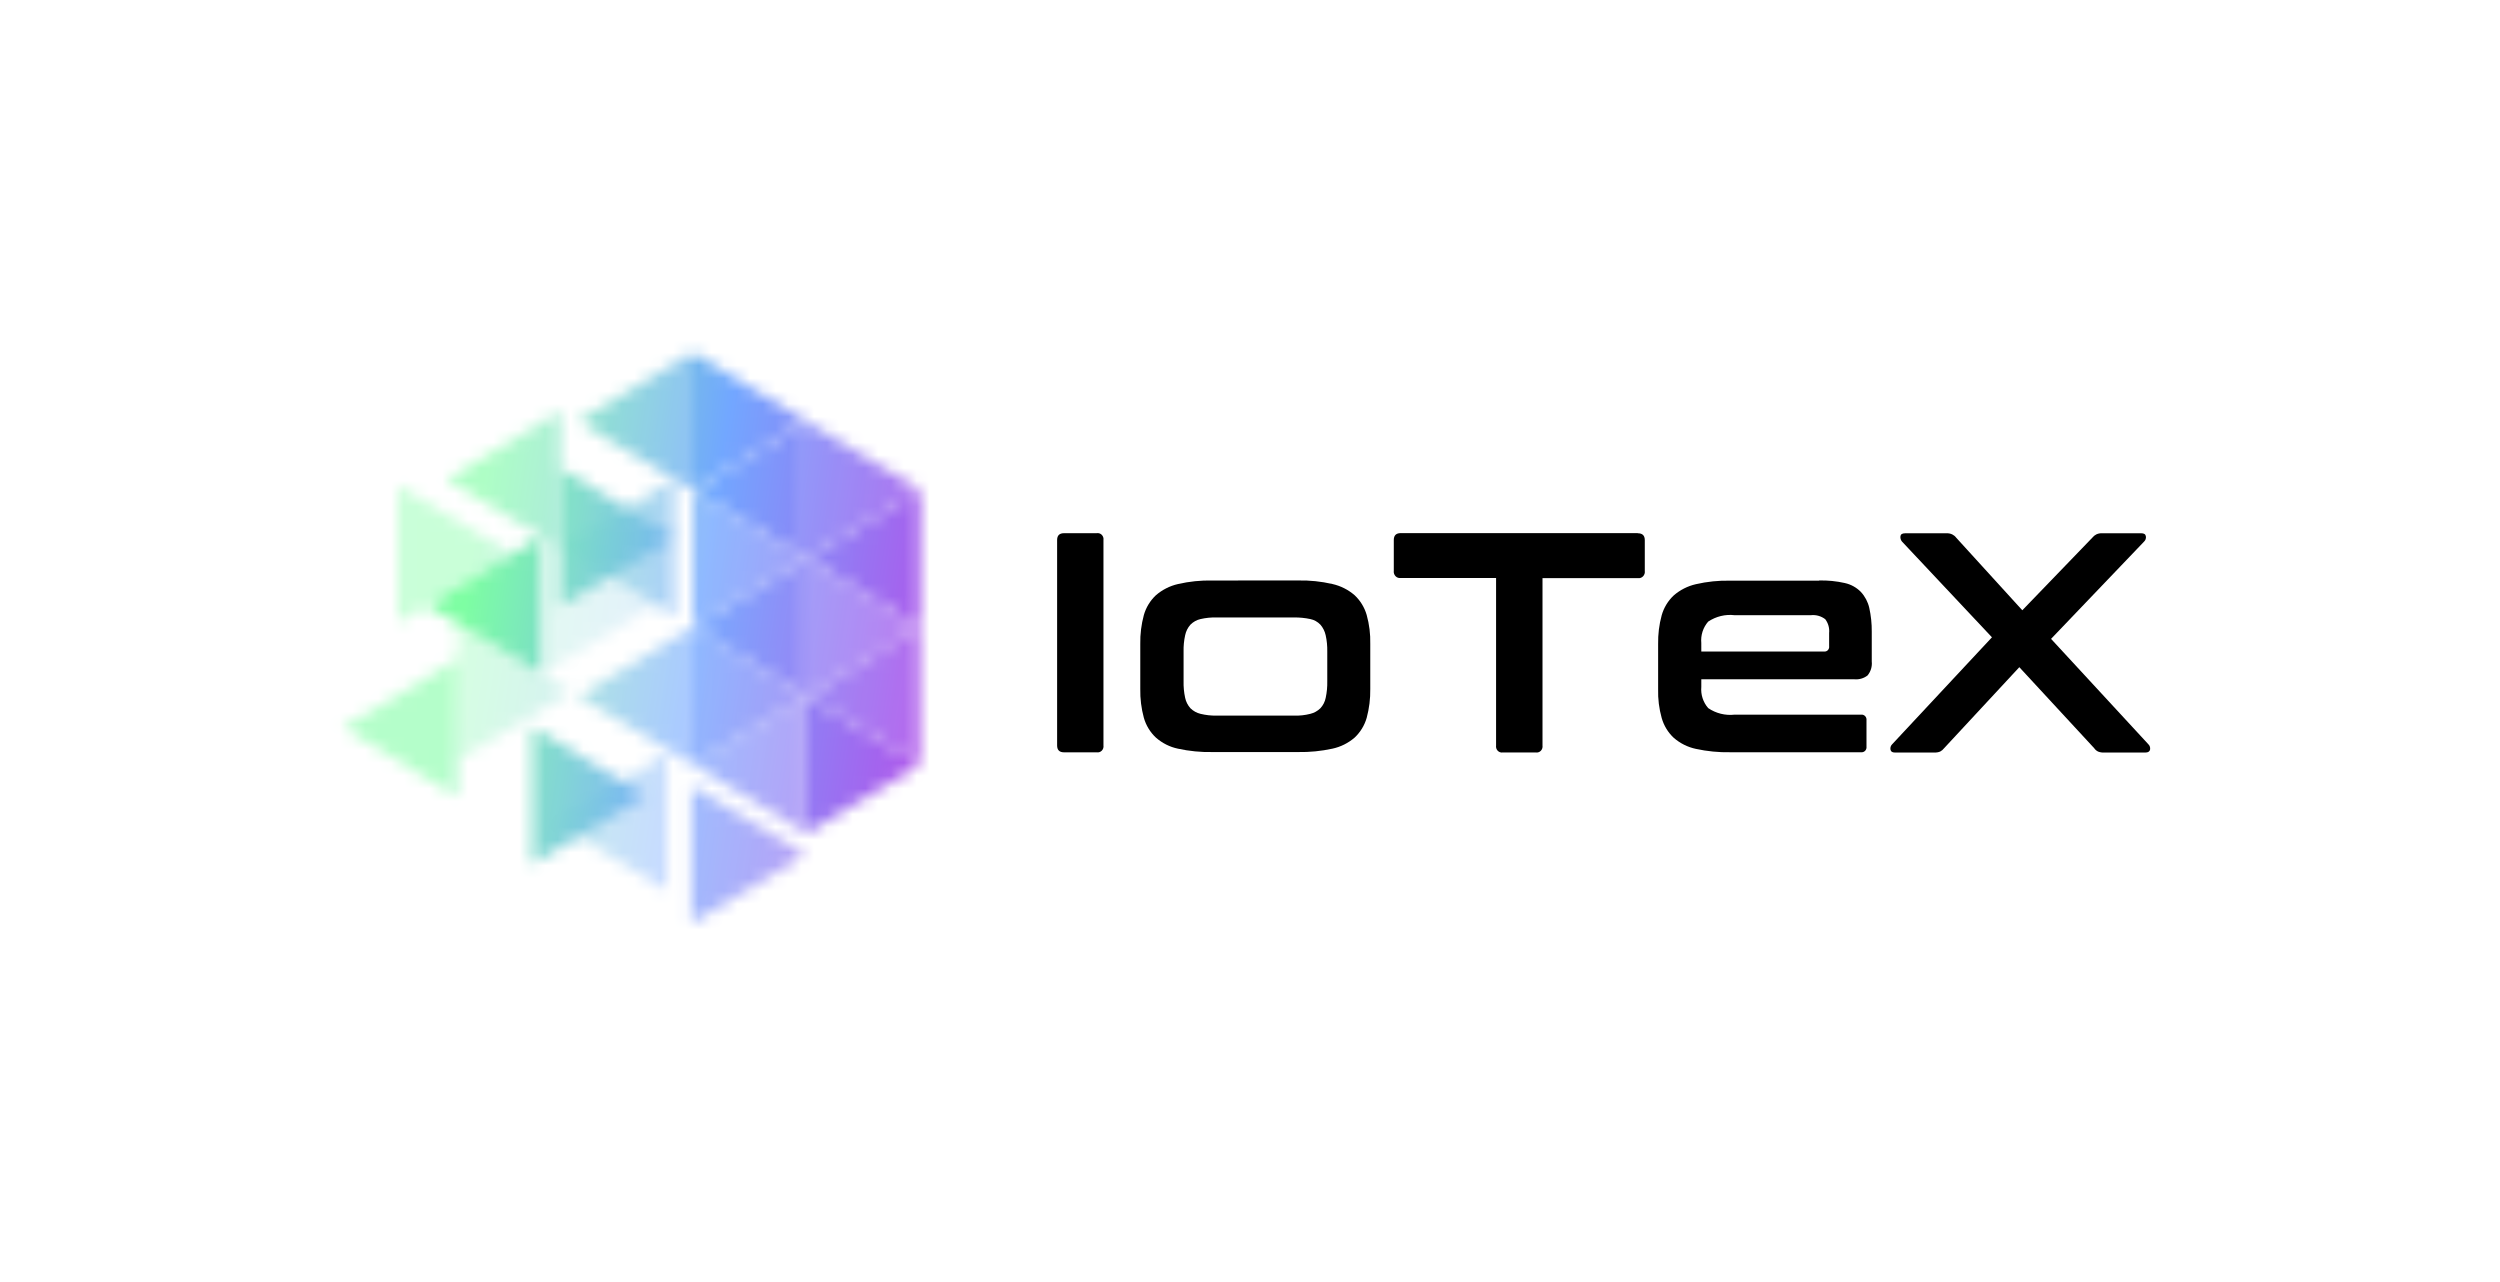 <svg width="195" height="100" viewBox="0 0 195 100" fill="none" xmlns="http://www.w3.org/2000/svg">
<mask id="mask0_25_1169" style="mask-type:alpha" maskUnits="userSpaceOnUse" x="26" y="27" width="46" height="46">
<path d="M54.003 27.5V38.214L62.892 32.865L54.003 27.5Z" fill="white"/>
<path opacity="0.9" d="M62.891 32.868V43.581L71.781 38.217L62.891 32.868Z" fill="white"/>
<path opacity="0.8" d="M54.003 38.211V48.924L62.892 43.575L54.003 38.211ZM62.891 43.578V54.29L71.78 48.926L62.891 43.578Z" fill="white"/>
<path opacity="0.8" d="M54.003 48.922V59.635L62.892 54.285L54.003 48.922Z" fill="white"/>
<path d="M62.891 54.289V65.001L71.781 59.638L62.891 54.289Z" fill="white"/>
<path opacity="0.4" d="M31.022 37.855V48.568L39.911 43.204L31.02 37.855H31.022Z" fill="white"/>
<path opacity="0.2" d="M42.244 41.835V52.548L51.117 47.199L42.244 41.835Z" fill="white"/>
<path opacity="0.3" d="M35.648 48.612V59.325L44.538 53.961L35.648 48.612Z" fill="white"/>
<path opacity="0.9" d="M41.51 56.698V67.41L50.383 62.047L41.51 56.698Z" fill="white"/>
<path opacity="0.7" d="M53.929 61.307V72.018L62.803 66.654L53.929 61.307Z" fill="white"/>
<path opacity="0.9" d="M43.717 36.548V47.26L52.591 41.911L43.716 36.548H43.717Z" fill="white"/>
<path opacity="0.8" d="M54 27.5V38.214L45.111 32.865L54 27.5Z" fill="white"/>
<path opacity="0.6" d="M43.717 32.053V42.761L34.831 37.403L43.72 32.054L43.717 32.053Z" fill="white"/>
<path opacity="0.6" d="M52.605 37.362V48.075L43.717 42.712L52.605 37.362Z" fill="white"/>
<path opacity="0.95" d="M42.198 41.835V52.548L33.31 47.199L42.198 41.835Z" fill="white"/>
<path opacity="0.6" d="M54.002 48.922V59.635L45.127 54.284L54.002 48.92V48.922Z" fill="white"/>
<path opacity="0.55" d="M35.65 51.422V62.135L26.763 56.77L35.65 51.422Z" fill="white"/>
<path d="M71.781 38.211V48.924L62.891 43.575L71.781 38.211Z" fill="white"/>
<path opacity="0.95" d="M62.888 43.577V54.29L53.995 48.926L62.885 43.577H62.888Z" fill="white"/>
<path opacity="0.9" d="M71.781 48.922V59.635L62.891 54.285L71.781 48.922Z" fill="white"/>
<path opacity="0.7" d="M62.888 54.289V65.001L53.997 59.638L62.888 54.289Z" fill="white"/>
<path opacity="0.4" d="M52.033 58.749V69.462L43.144 64.113L52.033 58.749Z" fill="white"/>
<path d="M62.888 32.868V43.581L53.997 38.217L62.887 32.867L62.888 32.868Z" fill="white"/>
</mask>
<g mask="url(#mask0_25_1169)">
<path d="M23.872 25H74.514V80.78H23.872V25Z" fill="url(#paint0_linear_25_1169)"/>
</g>
<path d="M85.548 41.587C85.619 41.576 85.692 41.582 85.761 41.605C85.829 41.628 85.891 41.667 85.941 41.719C86.044 41.826 86.093 41.978 86.07 42.127V58.145C86.081 58.218 86.075 58.292 86.053 58.362C86.03 58.433 85.992 58.497 85.941 58.55C85.891 58.602 85.829 58.641 85.761 58.664C85.692 58.687 85.619 58.694 85.548 58.682H83.001C82.637 58.682 82.455 58.506 82.455 58.145V42.127C82.455 41.763 82.637 41.589 83.003 41.589L85.548 41.587Z" fill="black"/>
<path fill-rule="evenodd" clip-rule="evenodd" d="M103.927 45.553C103.052 45.351 102.154 45.258 101.256 45.277L94.565 45.28C93.663 45.26 92.761 45.353 91.882 45.556C91.244 45.702 90.651 46.003 90.157 46.432C89.712 46.852 89.388 47.384 89.221 47.972C89.022 48.708 88.928 49.467 88.942 50.228V53.737C88.928 54.498 89.022 55.257 89.221 55.991C89.392 56.584 89.715 57.117 90.159 57.531C90.653 57.966 91.246 58.265 91.882 58.397C92.763 58.59 93.663 58.678 94.565 58.66H101.256C102.153 58.676 103.05 58.587 103.927 58.396C104.57 58.258 105.167 57.961 105.664 57.53C106.109 57.111 106.434 56.579 106.602 55.991C106.799 55.256 106.893 54.497 106.881 53.735V50.227C106.9 49.465 106.806 48.704 106.602 47.969C106.433 47.382 106.109 46.85 105.664 46.431C105.167 45.999 104.57 45.697 103.927 45.553ZM92.441 54.428C92.349 54.004 92.308 53.57 92.319 53.136V50.817C92.309 50.391 92.35 49.967 92.441 49.552C92.504 49.244 92.647 48.956 92.853 48.725C93.072 48.505 93.345 48.352 93.643 48.286C94.054 48.193 94.473 48.15 94.892 48.162H100.927C101.356 48.156 101.783 48.197 102.202 48.286C102.502 48.347 102.776 48.499 102.992 48.725C103.195 48.96 103.337 49.245 103.403 49.552C103.496 49.967 103.535 50.393 103.527 50.819V53.138C103.537 53.571 103.496 54.004 103.405 54.428C103.346 54.733 103.202 55.015 102.991 55.243C102.773 55.457 102.5 55.609 102.202 55.68C101.786 55.787 101.356 55.833 100.927 55.818H94.894C94.473 55.826 94.053 55.779 93.643 55.68C93.345 55.609 93.072 55.458 92.853 55.243C92.647 55.012 92.504 54.731 92.441 54.428Z" fill="black"/>
<path d="M127.748 41.595C128.112 41.595 128.294 41.771 128.294 42.133V44.528C128.306 44.604 128.299 44.682 128.276 44.756C128.252 44.83 128.213 44.897 128.159 44.953C128.107 45.008 128.043 45.049 127.971 45.074C127.899 45.099 127.823 45.105 127.748 45.094H120.315V58.154C120.326 58.227 120.32 58.302 120.297 58.372C120.275 58.443 120.237 58.507 120.186 58.561C120.136 58.613 120.074 58.652 120.005 58.675C119.937 58.698 119.864 58.704 119.792 58.693H117.216C117.145 58.704 117.072 58.698 117.004 58.675C116.936 58.652 116.874 58.612 116.824 58.561C116.773 58.507 116.734 58.443 116.712 58.373C116.689 58.302 116.683 58.227 116.694 58.154V45.084H109.263C109.188 45.095 109.112 45.088 109.04 45.064C108.969 45.039 108.904 44.998 108.852 44.943C108.799 44.887 108.759 44.82 108.735 44.746C108.711 44.672 108.705 44.594 108.716 44.517V42.122C108.716 41.758 108.898 41.583 109.263 41.583H127.744L127.748 41.595Z" fill="black"/>
<path fill-rule="evenodd" clip-rule="evenodd" d="M143.898 45.477C143.241 45.329 142.568 45.261 141.894 45.277L141.891 45.292H134.957C134.055 45.272 133.153 45.365 132.274 45.568C131.636 45.715 131.043 46.016 130.549 46.446C130.104 46.865 129.78 47.398 129.613 47.986C129.413 48.721 129.32 49.48 129.334 50.242V53.752C129.313 54.515 129.407 55.275 129.613 56.009C129.783 56.601 130.107 57.134 130.549 57.547C131.047 57.981 131.641 58.277 132.277 58.412C133.158 58.604 134.059 58.693 134.962 58.675H145.16C145.278 58.69 145.394 58.65 145.477 58.565C145.519 58.522 145.55 58.47 145.569 58.413C145.588 58.356 145.594 58.295 145.586 58.236V56.181C145.594 56.122 145.588 56.062 145.569 56.005C145.55 55.948 145.519 55.897 145.477 55.854C145.437 55.812 145.387 55.78 145.332 55.761C145.277 55.741 145.218 55.736 145.16 55.743H135.301C134.573 55.825 133.841 55.643 133.237 55.23C133.041 55.004 132.893 54.741 132.801 54.457C132.709 54.173 132.676 53.873 132.702 53.575V52.985H144.648C145.014 53.017 145.378 52.91 145.668 52.686C145.793 52.535 145.886 52.361 145.943 52.174C145.999 51.986 146.018 51.79 145.997 51.595V49.276C146.004 48.648 145.938 48.022 145.802 47.409C145.695 46.945 145.47 46.518 145.147 46.169C144.802 45.819 144.369 45.581 143.898 45.478V45.477ZM142.272 50.817H132.702L132.701 50.154C132.673 49.854 132.706 49.552 132.798 49.265C132.89 48.979 133.04 48.714 133.237 48.486C133.849 48.078 134.578 47.899 135.301 47.986H141.24C141.64 47.939 142.044 48.05 142.37 48.298C142.6 48.604 142.711 48.99 142.672 49.376V50.403C142.68 50.459 142.675 50.517 142.657 50.571C142.64 50.624 142.61 50.674 142.571 50.715C142.533 50.754 142.486 50.784 142.434 50.802C142.382 50.82 142.326 50.825 142.272 50.817Z" fill="black"/>
<path d="M167.013 41.594C167.231 41.594 167.353 41.669 167.378 41.832C167.391 41.905 167.385 41.981 167.362 42.051C167.339 42.122 167.298 42.186 167.245 42.237L159.983 49.832L167.573 58.054C167.681 58.156 167.732 58.309 167.707 58.459C167.682 58.61 167.56 58.698 167.343 58.698H164.099C163.946 58.705 163.793 58.678 163.651 58.622C163.528 58.563 163.423 58.472 163.347 58.359L157.507 52.04L151.642 58.359C151.559 58.469 151.452 58.559 151.33 58.623C151.183 58.681 151.025 58.706 150.867 58.697H147.797C147.591 58.697 147.484 58.623 147.456 58.459C147.443 58.386 147.449 58.31 147.472 58.24C147.495 58.169 147.535 58.105 147.588 58.054L155.372 49.71L148.354 42.24C148.307 42.184 148.273 42.12 148.252 42.05C148.231 41.98 148.225 41.907 148.234 41.835C148.246 41.685 148.366 41.597 148.586 41.597H151.827C151.982 41.587 152.137 41.618 152.277 41.685C152.396 41.743 152.501 41.828 152.58 41.935L157.74 47.601L163.205 41.935C163.287 41.831 163.391 41.746 163.509 41.685C163.648 41.618 163.803 41.587 163.958 41.597L167.013 41.594Z" fill="black"/>
<defs>
<linearGradient id="paint0_linear_25_1169" x1="30.477" y1="56.927" x2="90.299" y2="66.061" gradientUnits="userSpaceOnUse">
<stop offset="0.07" stop-color="#77FE9E"/>
<stop offset="0.369" stop-color="#72A7FF"/>
<stop offset="1" stop-color="#EC02D5"/>
</linearGradient>
</defs>
</svg>
